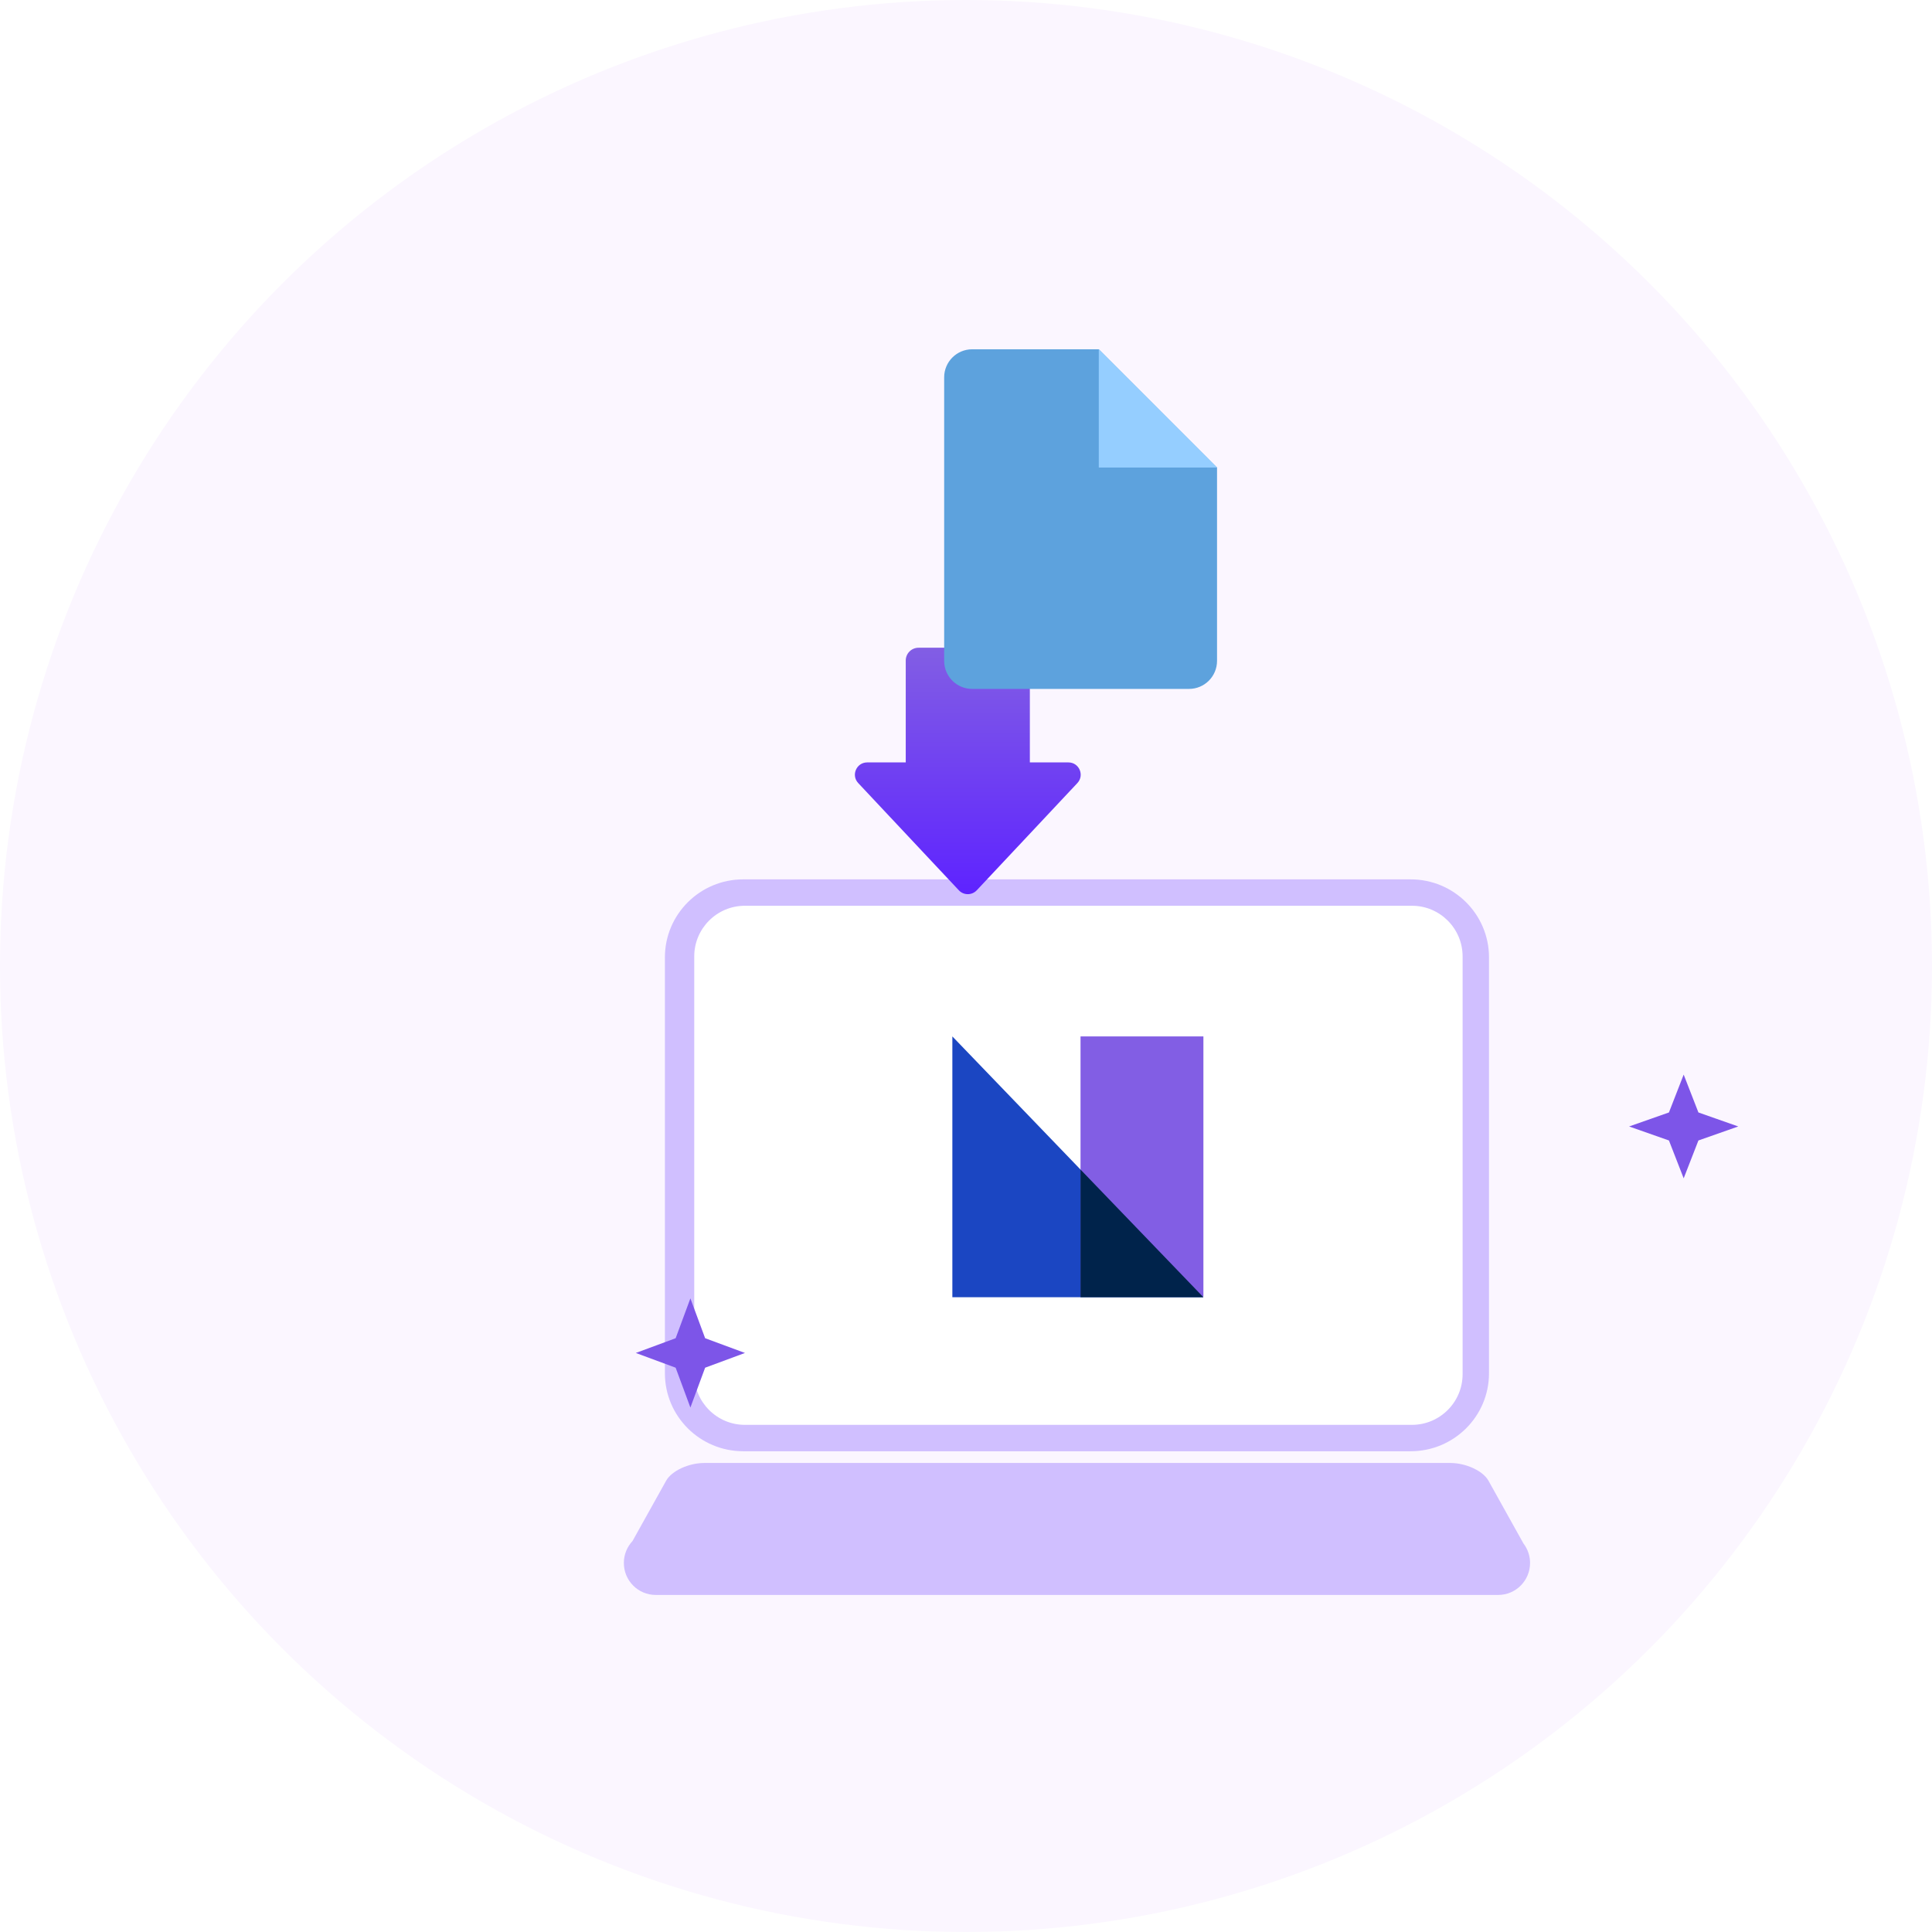 <svg width="354" height="354" viewBox="0 0 354 354" fill="none" xmlns="http://www.w3.org/2000/svg">
<circle cx="177" cy="177" r="177" fill="#FBF6FF"/>
<g filter="url(#filter0_d_73_1352)">
<path d="M238.472 141.125H116.188C108.259 141.125 101.831 147.524 101.831 155.416V231.62C101.831 239.513 108.259 245.911 116.188 245.911H238.472C246.401 245.911 252.829 239.513 252.829 231.62V155.416C252.829 147.524 246.401 141.125 238.472 141.125Z" fill="#D0BFFF"/>
<path d="M247.993 231.786V155.251C247.993 150.121 243.835 145.962 238.706 145.962H116.491C111.363 145.962 107.205 150.121 107.205 155.251V231.786C107.205 236.916 111.363 241.075 116.491 241.075H238.706C243.835 241.075 247.993 236.916 247.993 231.786Z" fill="white"/>
<path d="M200.496 217.686H154.5V169.902L200.496 217.686Z" fill="#1B46C2"/>
<path d="M177.985 169.902H200.5V217.574H177.985V169.902Z" fill="#825EE4"/>
<path d="M177.985 194.3V217.686H200.496L177.985 194.3Z" fill="#00234B"/>
<path d="M260.152 264.865C260.129 264.776 260.104 264.684 260.074 264.593C259.866 263.945 259.552 263.348 259.147 262.82L252.733 251.312C251.721 249.496 248.595 248.061 245.727 248.061H109.062C106.194 248.061 103.068 249.496 102.056 251.312L95.892 262.37C94.91 263.419 94.308 264.829 94.308 266.381C94.308 269.618 96.922 272.242 100.147 272.242H254.513C257.737 272.242 260.352 269.618 260.352 266.381C260.352 265.858 260.284 265.35 260.155 264.865H260.152Z" fill="#D0BFFF"/>
<g filter="url(#filter1_d_73_1352)">
<path d="M268.5 156.902L271.201 163.836L278.5 166.402L271.201 168.968L268.5 175.902L265.799 168.968L258.5 166.402L265.799 163.836L268.5 156.902Z" fill="#7D55E8"/>
</g>
<g filter="url(#filter2_d_73_1352)">
<path d="M86.5 197.902L89.201 205.201L96.5 207.902L89.201 210.603L86.5 217.902L83.799 210.603L76.5 207.902L83.799 205.201L86.5 197.902Z" fill="#7D55E8"/>
</g>
</g>
<path d="M186.357 118.684C187.652 118.684 188.7 119.734 188.7 121.028V139.697H195.765C197.734 139.697 198.752 142.048 197.404 143.484L178.971 163.128H178.969C178.08 164.074 176.577 164.074 175.689 163.128L157.255 143.484C155.907 142.049 156.925 139.697 158.895 139.697H165.959V121.028C165.959 119.734 167.009 118.684 168.303 118.684H186.357Z" fill="url(#paint0_linear_73_1352)"/>
<g filter="url(#filter3_d_73_1352)">
<path d="M181.331 44H158.132C155.3 44 153 46.3 153 49.132V101.098C153 103.934 155.3 106.229 158.132 106.229H197.864C200.7 106.229 202.996 103.93 202.996 101.098V65.669L181.331 44Z" fill="#5DA2DD"/>
<path d="M181.331 44V65.669H203L181.331 44Z" fill="#95CEFF"/>
</g>
<defs>
<filter id="filter0_d_73_1352" x="76.5" y="141.125" width="242" height="171.116" filterUnits="userSpaceOnUse" color-interpolation-filters="sRGB">
<feFlood flood-opacity="0" result="BackgroundImageFix"/>
<feColorMatrix in="SourceAlpha" type="matrix" values="0 0 0 0 0 0 0 0 0 0 0 0 0 0 0 0 0 0 127 0" result="hardAlpha"/>
<feOffset dx="20" dy="20"/>
<feGaussianBlur stdDeviation="10"/>
<feComposite in2="hardAlpha" operator="out"/>
<feColorMatrix type="matrix" values="0 0 0 0 0.51 0 0 0 0 0.369 0 0 0 0 0.894 0 0 0 0.15 0"/>
<feBlend mode="normal" in2="BackgroundImageFix" result="effect1_dropShadow_73_1352"/>
<feBlend mode="normal" in="SourceGraphic" in2="effect1_dropShadow_73_1352" result="shape"/>
</filter>
<filter id="filter1_d_73_1352" x="258.5" y="156.902" width="60" height="59" filterUnits="userSpaceOnUse" color-interpolation-filters="sRGB">
<feFlood flood-opacity="0" result="BackgroundImageFix"/>
<feColorMatrix in="SourceAlpha" type="matrix" values="0 0 0 0 0 0 0 0 0 0 0 0 0 0 0 0 0 0 127 0" result="hardAlpha"/>
<feOffset dx="20" dy="20"/>
<feGaussianBlur stdDeviation="10"/>
<feComposite in2="hardAlpha" operator="out"/>
<feColorMatrix type="matrix" values="0 0 0 0 0.51 0 0 0 0 0.369 0 0 0 0 0.894 0 0 0 0.15 0"/>
<feBlend mode="normal" in2="BackgroundImageFix" result="effect1_dropShadow_73_1352"/>
<feBlend mode="normal" in="SourceGraphic" in2="effect1_dropShadow_73_1352" result="shape"/>
</filter>
<filter id="filter2_d_73_1352" x="76.5" y="197.902" width="60" height="60" filterUnits="userSpaceOnUse" color-interpolation-filters="sRGB">
<feFlood flood-opacity="0" result="BackgroundImageFix"/>
<feColorMatrix in="SourceAlpha" type="matrix" values="0 0 0 0 0 0 0 0 0 0 0 0 0 0 0 0 0 0 127 0" result="hardAlpha"/>
<feOffset dx="20" dy="20"/>
<feGaussianBlur stdDeviation="10"/>
<feComposite in2="hardAlpha" operator="out"/>
<feColorMatrix type="matrix" values="0 0 0 0 0.51 0 0 0 0 0.369 0 0 0 0 0.894 0 0 0 0.15 0"/>
<feBlend mode="normal" in2="BackgroundImageFix" result="effect1_dropShadow_73_1352"/>
<feBlend mode="normal" in="SourceGraphic" in2="effect1_dropShadow_73_1352" result="shape"/>
</filter>
<filter id="filter3_d_73_1352" x="153" y="44" width="90" height="102.229" filterUnits="userSpaceOnUse" color-interpolation-filters="sRGB">
<feFlood flood-opacity="0" result="BackgroundImageFix"/>
<feColorMatrix in="SourceAlpha" type="matrix" values="0 0 0 0 0 0 0 0 0 0 0 0 0 0 0 0 0 0 127 0" result="hardAlpha"/>
<feOffset dx="20" dy="20"/>
<feGaussianBlur stdDeviation="10"/>
<feComposite in2="hardAlpha" operator="out"/>
<feColorMatrix type="matrix" values="0 0 0 0 0.51 0 0 0 0 0.369 0 0 0 0 0.894 0 0 0 0.15 0"/>
<feBlend mode="normal" in2="BackgroundImageFix" result="effect1_dropShadow_73_1352"/>
<feBlend mode="normal" in="SourceGraphic" in2="effect1_dropShadow_73_1352" result="shape"/>
</filter>
<linearGradient id="paint0_linear_73_1352" x1="177.33" y1="118.684" x2="177.33" y2="163.837" gradientUnits="userSpaceOnUse">
<stop stop-color="#825EE4"/>
<stop offset="1" stop-color="#5E23FF"/>
</linearGradient>
</defs>
</svg>
